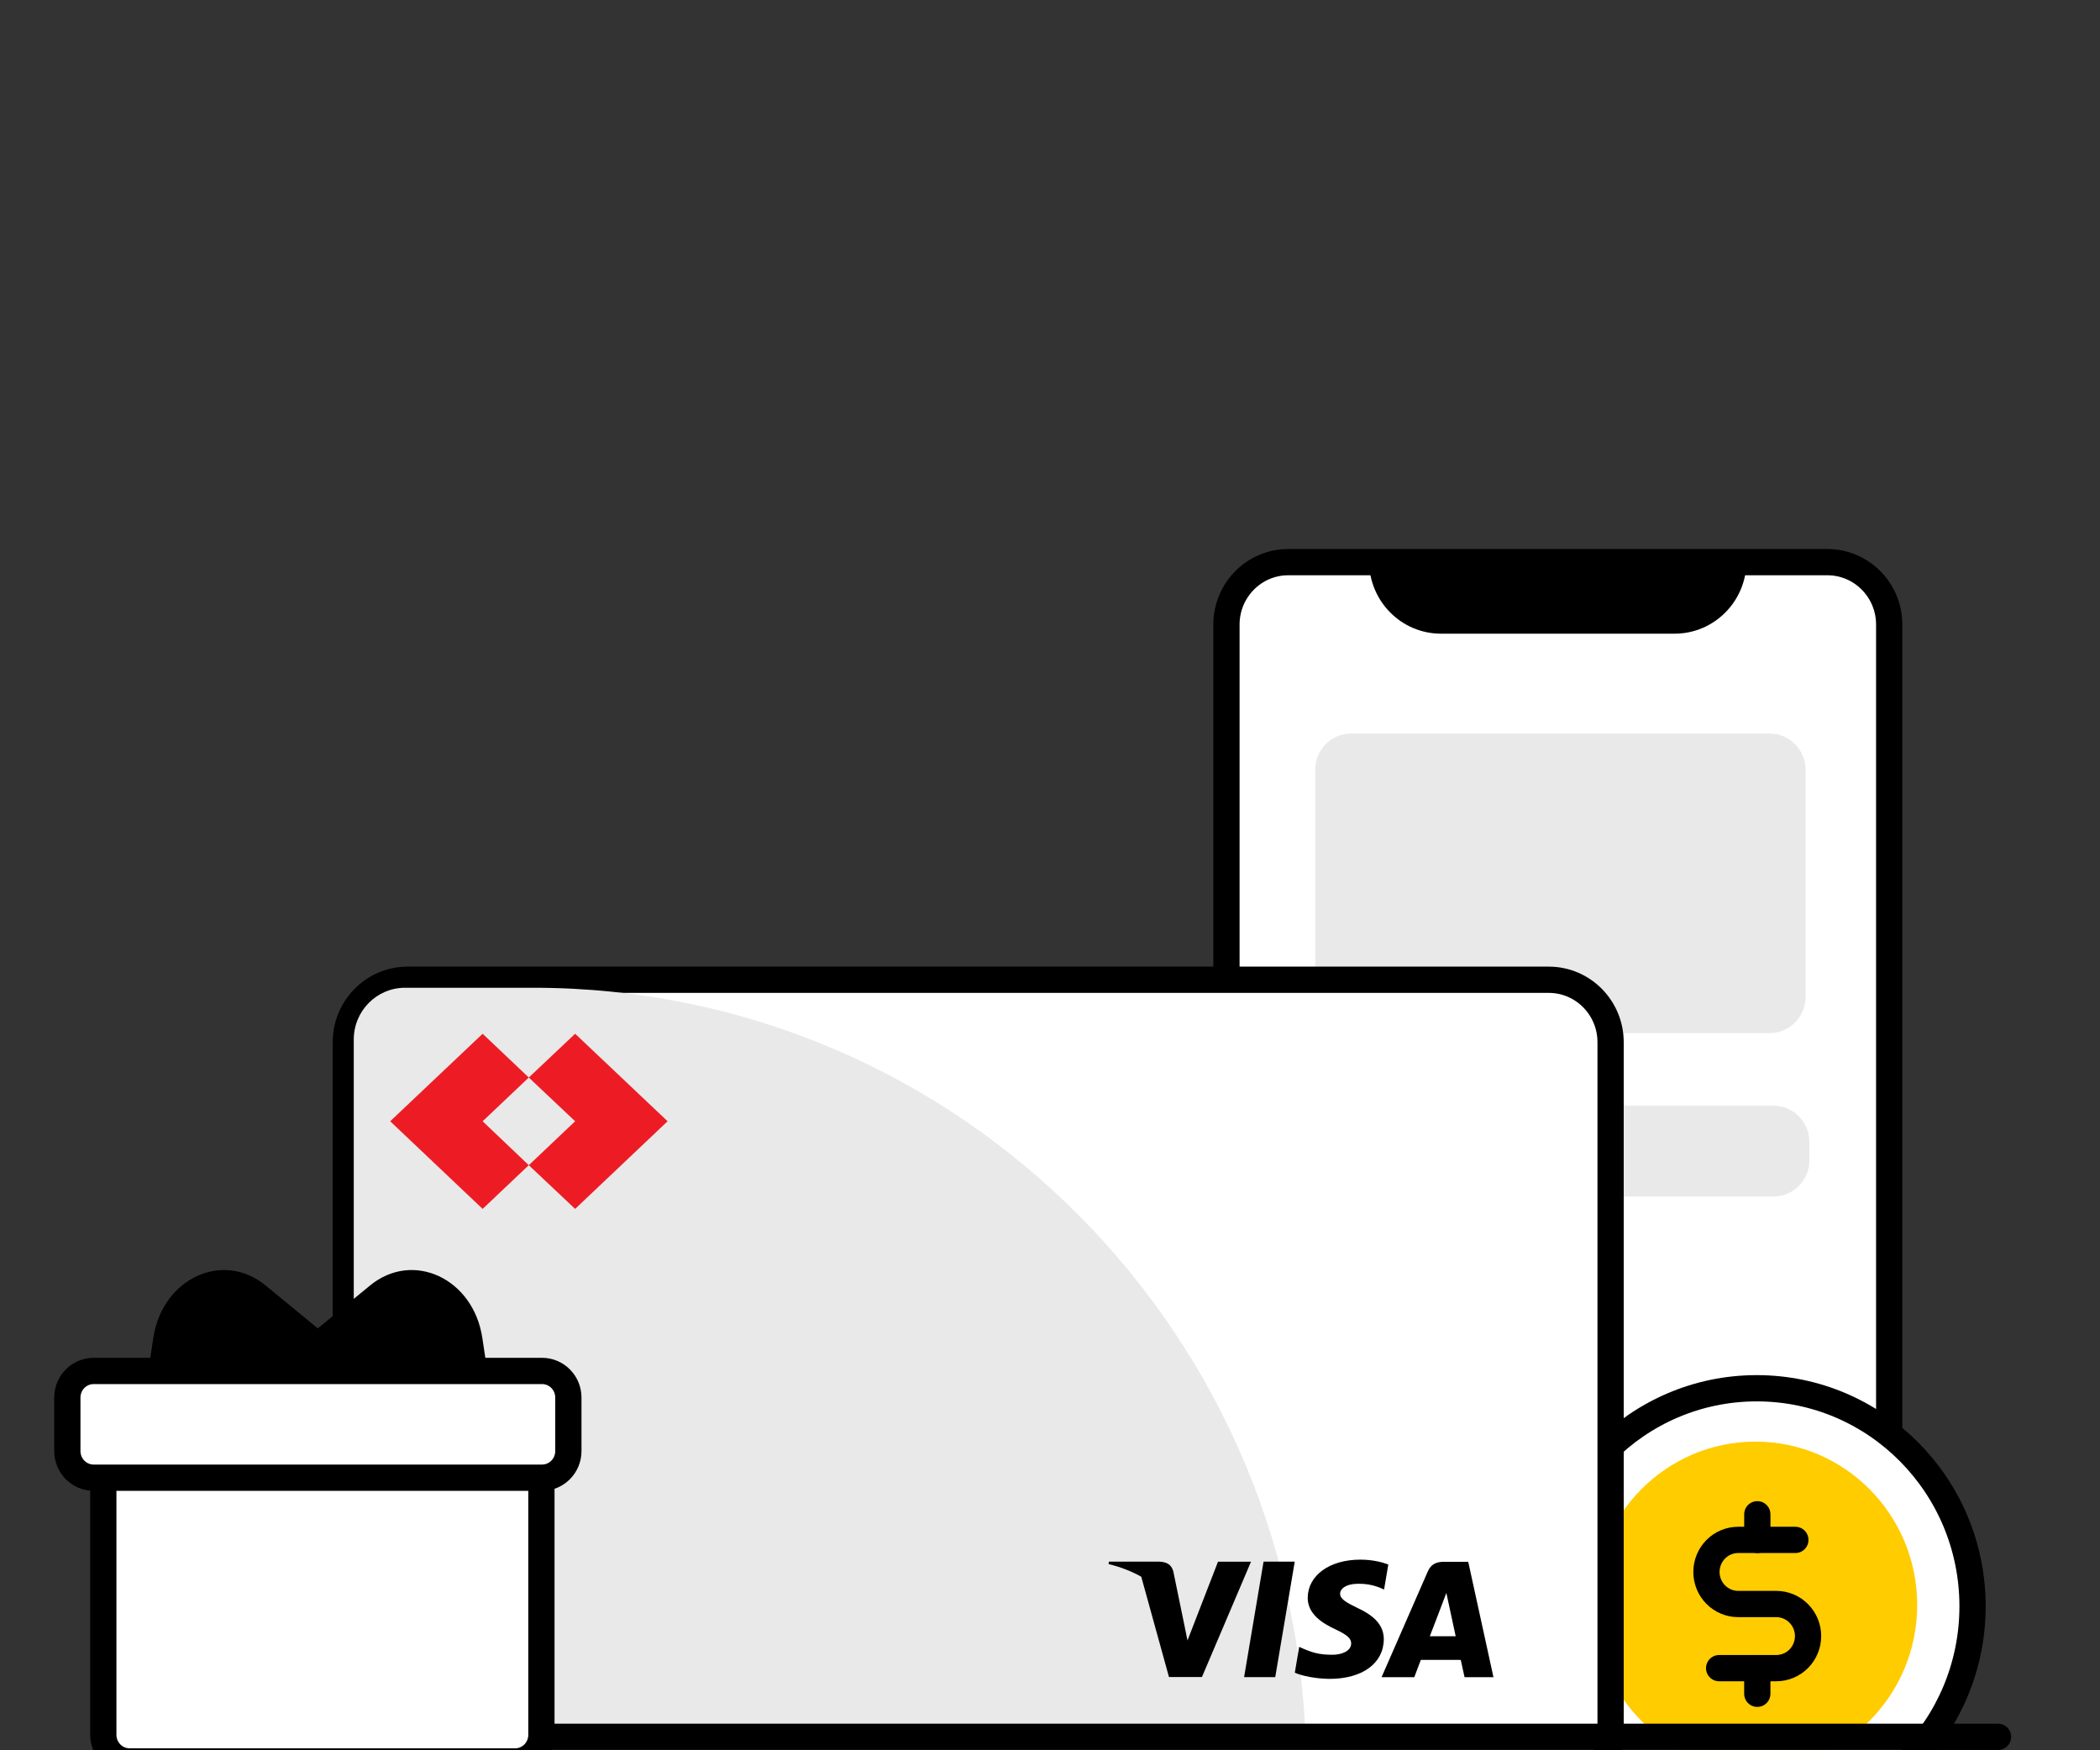 <svg width="120" height="100" viewBox="0 0 120 100" fill="none" xmlns="http://www.w3.org/2000/svg">
<rect x="0" y="0" width="120" height="100" fill="#333333" stroke="none"/>
<g clip-path="url(#clip0_12370_16568)">
<mask id="mask0_12370_16568" style="mask-type:alpha" maskUnits="userSpaceOnUse" x="0" y="7" width="120" height="95">
<path d="M120 7.164H0V101.054H120V7.164Z" fill="#C4C4C4"/>
</mask>
<g mask="url(#mask0_12370_16568)">
<path d="M104.421 32.117H73.615C71.664 32.117 70.083 33.715 70.083 35.685V98.439C70.083 100.409 71.664 102.007 73.615 102.007H104.421C106.372 102.007 107.954 100.409 107.954 98.439V35.685C107.954 33.715 106.372 32.117 104.421 32.117Z" fill="white" stroke="black" stroke-width="1.5"/>
<path d="M75.155 43.984C75.155 42.839 76.075 41.91 77.209 41.91H101.123C102.257 41.91 103.177 42.839 103.177 43.984V56.95C103.177 58.096 102.257 59.024 101.123 59.024H77.209C76.075 59.024 75.155 58.096 75.155 56.95V43.984Z" fill="#E9E9E9"/>
<path d="M75.156 65.248C75.156 64.102 76.076 63.173 77.21 63.173H101.341C102.476 63.173 103.395 64.102 103.395 65.248V66.285C103.395 67.431 102.476 68.36 101.341 68.36H77.21C76.076 68.36 75.156 67.431 75.156 66.285V65.248Z" fill="#E9E9E9"/>
<path d="M78.234 31.537H99.799V32.055C99.799 34.347 97.96 36.204 95.691 36.204H82.342C80.073 36.204 78.234 34.347 78.234 32.055V31.537Z" fill="black"/>
<path d="M100.384 104.812C107.513 104.812 113.292 98.975 113.292 91.774C113.292 84.573 107.513 78.735 100.384 78.735C93.255 78.735 87.476 84.573 87.476 91.774C87.476 98.975 93.255 104.812 100.384 104.812Z" fill="white"/>
<path d="M100.384 104.232C107.196 104.232 112.717 98.654 112.717 91.774C112.717 84.894 107.196 79.316 100.384 79.316C93.573 79.316 88.051 84.894 88.051 91.774C88.051 98.654 93.573 104.232 100.384 104.232Z" fill="white" stroke="black" stroke-width="1.5"/>
<path d="M100.312 101.036C105.416 101.036 109.554 96.856 109.554 91.7C109.554 86.545 105.416 82.365 100.312 82.365C95.208 82.365 91.07 86.545 91.07 91.7C91.07 96.856 95.208 101.036 100.312 101.036Z" fill="#FFCC00"/>
<path d="M100.418 86.516V87.981" stroke="black" stroke-width="1.5" stroke-linecap="round" stroke-linejoin="round"/>
<path d="M100.417 95.307V96.772" stroke="black" stroke-width="1.5" stroke-linecap="round" stroke-linejoin="round"/>
<path d="M98.237 95.307H101.503C101.984 95.307 102.446 95.114 102.786 94.77C103.126 94.427 103.318 93.961 103.318 93.475C103.318 92.989 103.126 92.523 102.786 92.18C102.446 91.836 101.984 91.643 101.503 91.643H99.326C98.844 91.643 98.383 91.45 98.043 91.107C97.702 90.763 97.511 90.297 97.511 89.812C97.511 89.326 97.702 88.86 98.043 88.516C98.383 88.173 98.844 87.98 99.326 87.98H102.592" stroke="black" stroke-width="1.5" stroke-linecap="round" stroke-linejoin="round"/>
<path d="M88.501 55.977H23.295C21.344 55.977 19.762 57.575 19.762 59.545V98.96C19.762 100.931 21.344 102.529 23.295 102.529H88.501C90.452 102.529 92.034 100.931 92.034 98.96V59.545C92.034 57.575 90.452 55.977 88.501 55.977Z" fill="white" stroke="black" stroke-width="1.5"/>
<path d="M20.215 59.392C20.215 57.758 21.526 56.434 23.143 56.434H30.483C54.87 56.434 74.639 76.403 74.639 101.035H23.295C21.594 101.035 20.215 99.642 20.215 97.924V59.392Z" fill="#E9E9E9"/>
<path d="M71.091 95.822H72.871L73.985 89.223H72.204L71.091 95.822Z" fill="black"/>
<path d="M77.577 91.873C76.955 91.568 76.574 91.364 76.578 91.055C76.578 90.781 76.9 90.487 77.598 90.487C78.168 90.478 78.628 90.596 79.09 90.816L79.332 89.385C78.979 89.252 78.426 89.108 77.736 89.108C75.977 89.108 74.737 90.004 74.727 91.286C74.717 92.234 75.612 92.763 76.287 93.079C76.98 93.402 77.213 93.609 77.21 93.898C77.206 94.34 76.657 94.542 76.144 94.542C75.355 94.542 74.956 94.419 74.239 94.091L73.989 95.568C74.406 95.752 75.174 95.912 75.973 95.92C77.845 95.92 79.06 95.035 79.074 93.665C79.079 92.915 78.605 92.344 77.577 91.873Z" fill="black"/>
<path d="M83.899 89.231H82.523C82.097 89.231 81.778 89.349 81.591 89.778L78.946 95.825H80.816C80.816 95.825 81.122 95.012 81.191 94.834C81.396 94.834 83.212 94.837 83.472 94.837C83.525 95.067 83.689 95.825 83.689 95.825H85.341L83.899 89.231ZM81.704 93.484C81.778 93.294 82.504 91.41 82.649 91.01C82.89 92.148 82.656 91.044 83.182 93.484H81.704Z" fill="black"/>
<path d="M69.6 89.227L67.856 93.727L67.671 92.812L67.046 89.78C66.939 89.362 66.626 89.237 66.239 89.223H63.367L63.345 89.36C64.043 89.531 64.668 89.778 65.215 90.084L66.799 95.815L68.683 95.813L71.486 89.226H69.6V89.227Z" fill="black"/>
<path fill-rule="evenodd" clip-rule="evenodd" d="M30.216 61.563L27.579 64.062L30.216 66.572L27.579 69.069L22.297 64.062L27.579 59.062L30.216 61.563ZM38.148 64.062L32.865 59.062L30.216 61.563L32.865 64.062L30.216 66.572L32.865 69.069L38.148 64.062Z" fill="#ED1C24"/>
<path d="M18.676 99.231H114.174" stroke="black" stroke-width="1.5" stroke-linecap="round"/>
<path d="M21.147 73.444L15.784 77.846C15.426 78.14 15.608 78.785 16.049 78.785H27.916L27.561 76.436C27.048 73.042 23.597 71.432 21.147 73.444Z" fill="black"/>
<path d="M15.176 73.444L20.539 77.846C20.897 78.14 20.715 78.785 20.274 78.785H8.406L8.761 76.436C9.275 73.042 12.725 71.432 15.176 73.444Z" fill="black"/>
<path d="M29.433 78.462H7.408C6.577 78.462 5.903 79.142 5.903 79.982V99.118C5.903 99.957 6.577 100.638 7.408 100.638H29.433C30.265 100.638 30.938 99.957 30.938 99.118V79.982C30.938 79.142 30.265 78.462 29.433 78.462Z" fill="white" stroke="black" stroke-width="1.5"/>
<path d="M30.973 78.327H5.353C4.522 78.327 3.848 79.007 3.848 79.847V82.906C3.848 83.745 4.522 84.426 5.353 84.426H30.973C31.804 84.426 32.478 83.745 32.478 82.906V79.847C32.478 79.007 31.804 78.327 30.973 78.327Z" fill="white" stroke="black" stroke-width="1.5"/>
</g>
</g>
<defs>
<clipPath id="clip0_12370_16568">
<rect width="120" height="100" fill="white"/>
</clipPath>
</defs>
</svg>
